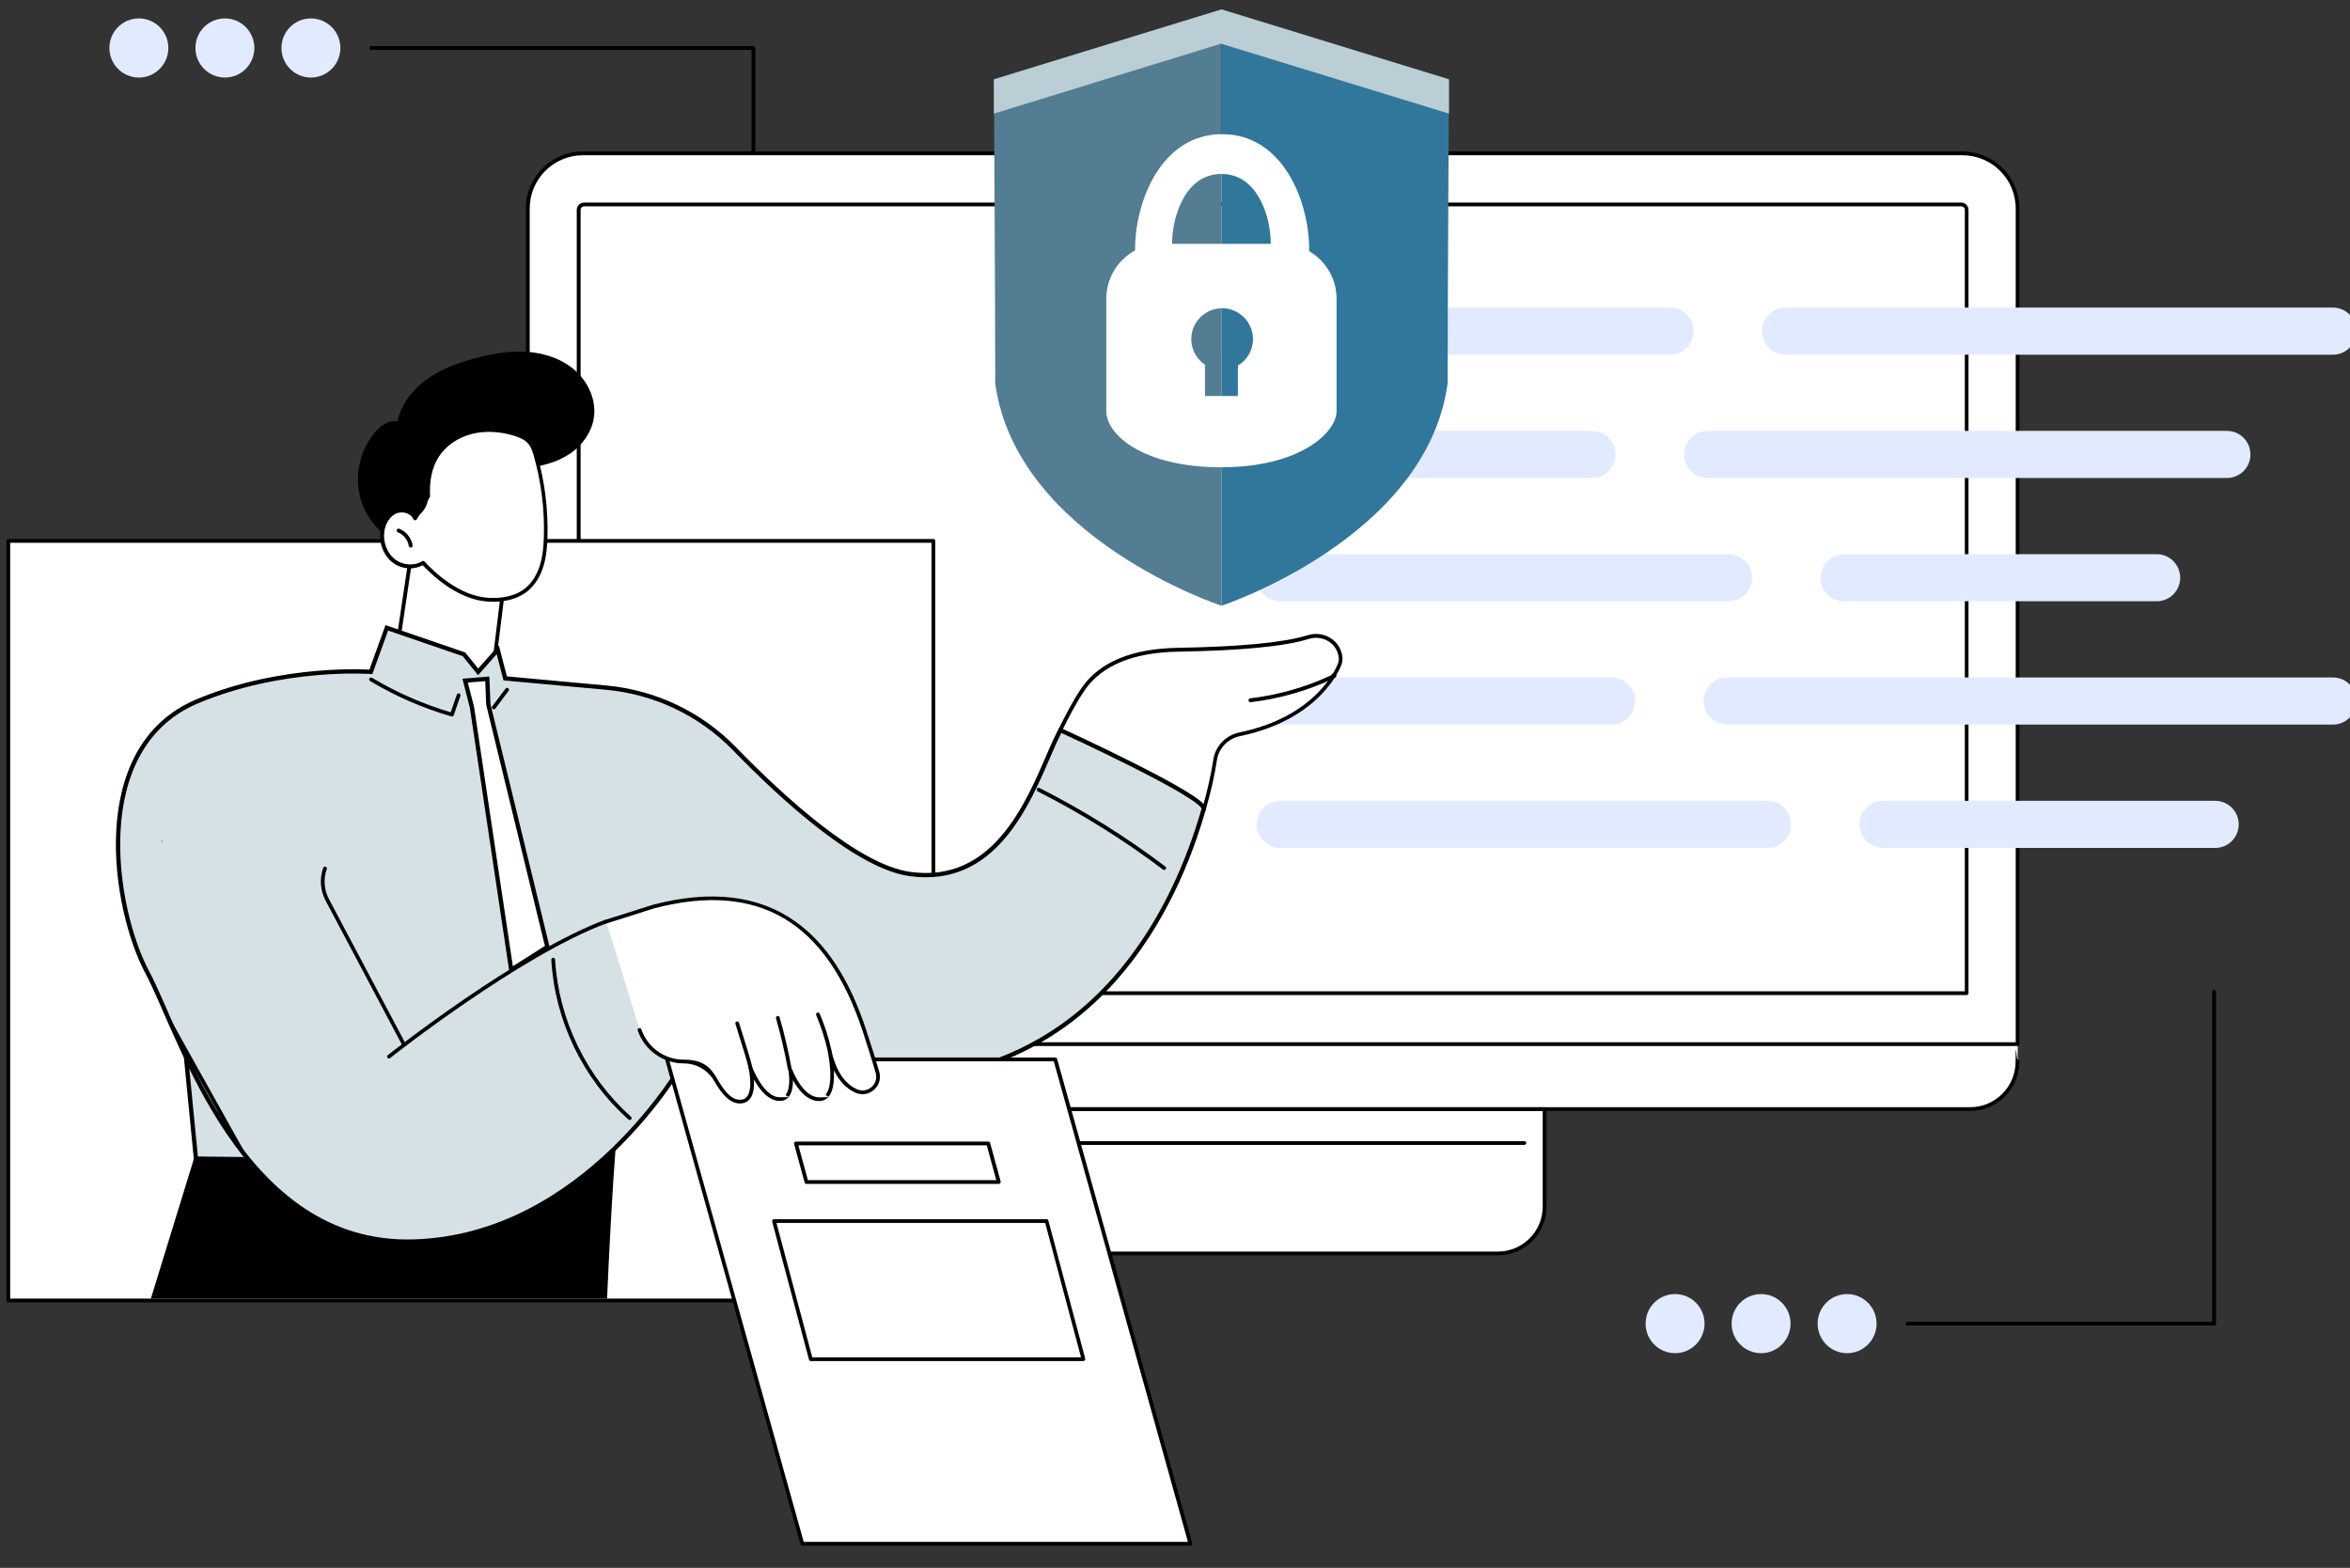 <svg xmlns="http://www.w3.org/2000/svg" viewBox="0 0 2743 1830" cursor="none"><rect x="0" y="0" width="2743" height="1830" fill="#333333" stroke="none"/><style>
@keyframes a_t { 0% { transform: translate(1425.7px,359px) scale(1.6,1.6) translate(-166px,-217.5px); animation-timing-function: cubic-bezier(.4,0,.6,1); } 46.667% { transform: translate(1425.7px,401.8px) scale(1.6,1.6) translate(-166px,-217.5px); animation-timing-function: cubic-bezier(.4,0,.6,1); } 100% { transform: translate(1425.7px,359px) scale(1.6,1.6) translate(-166px,-217.5px); } }
</style><defs/><ellipse cx="162.1" cy="56" class="f" rx="34.4" ry="34.5" fill="#e2eaff"/><ellipse cx="262.5" cy="56" class="f" rx="34.4" ry="34.5" fill="#e2eaff"/><ellipse cx="362.9" cy="56" class="f" rx="34.4" ry="34.5" fill="#e2eaff"/><path d="M879.4 599.8c-1.2 0-2.2-1-2.2-2.2v-539.4h-443.9c-1.2 0-2.2-1-2.2-2.2c0-1.2 1-2.2 2.2-2.2h446.1c1.2 0 2.2 1 2.2 2.2v541.6c0 1.2-1 2.2-2.2 2.2Z"/><path class="e" d="M2355 1239.1c0 30.6-24.8 55.5-55.3 55.5h-1628.3c-30.6 0-55.3-24.8-55.3-55.5v-20.3l20.8-18.6l1685.6-2.6l32.6 21.1v20.3Z" fill="#fff"/><path class="e" d="M680.4 179h1610.3c35.5 0 64.3 28.8 64.3 64.3v975.4h-1739v-975.4c0-35.5 28.8-64.3 64.3-64.3Z" fill="#fff"/><path d="M2355 1220.9h-1739c-1.2 0-2.2-1-2.2-2.2v-975.4c0-36.7 29.8-66.5 66.5-66.5h1610.3c36.7 0 66.5 29.8 66.5 66.5v975.4c0 1.2-1 2.2-2.2 2.2Zm-1736.7-4.4h1734.5v-973.2c0-34.3-27.9-62.1-62.1-62.1h-1610.3c-34.3 0-62.1 27.9-62.1 62.1v973.2Z"/><path d="M2295.6 1161.4h-1620.2c-1.2 0-2.2-1-2.2-2.2v-914.2c0-4.8 3.9-8.6 8.6-8.6h1607.3c4.8 0 8.6 3.9 8.6 8.6v914.2c0 1.2-1 2.2-2.2 2.2Zm-1617.9-4.4h1615.7v-912c0-2.3-1.9-4.2-4.2-4.2h-1607.3c-2.3 0-4.2 1.9-4.2 4.2v912Z"/><path d="M2299.6 1296.7h-1628.2c-31.7 0-57.5-25.9-57.5-57.7c0-31.8 1-2.2 2.2-2.2c1.2 0 2.2 1 2.2 2.2c0 29.4 23.8 53.3 53.1 53.3h1628.2c29.3 0 53.1-23.9 53.1-53.3c0-29.4 1-2.2 2.2-2.2c1.2 0 2.2 1 2.2 2.2c0 31.8-25.8 57.7-57.5 57.7Z"/><path class="e" d="M1168.1 1294.5h634.8v113.9c0 30.1-24.4 54.5-54.5 54.5h-525.8c-30.1 0-54.5-24.4-54.5-54.5v-113.9Z" fill="#fff"/><path d="M1748.4 1465.2h-525.8c-31.3 0-56.7-25.4-56.7-56.7v-113.9c0-1.2 1-2.2 2.2-2.2h634.8c1.2 0 2.2 1 2.2 2.2v113.9c0 31.3-25.4 56.7-56.7 56.7Zm-578.1-168.4v111.7c0 28.8 23.5 52.3 52.3 52.3h525.8c28.8 0 52.3-23.5 52.3-52.3v-111.7h-630.4Z"/><path d="M1779.3 1336.3h-587.5c-1.2 0-2.2-1-2.2-2.2c0-1.2 1-2.2 2.2-2.2h587.5c1.2 0 2.2 1 2.2 2.2c0 1.2-1 2.2-2.2 2.2Z"/><path class="f" d="M1949.3 414h-638.8c-15.2 0-27.5-12.3-27.5-27.5c0-15.2 12.3-27.5 27.5-27.5h638.8c15.2 0 27.5 12.3 27.5 27.5c0 15.2-12.3 27.5-27.5 27.5Z" fill="#e2eaff"/><path class="f" d="M2723 414h-638.8c-15.2 0-27.5-12.3-27.5-27.5c0-15.2 12.3-27.5 27.5-27.5h638.8c15.2 0 27.5 12.3 27.5 27.5c0 15.2-12.3 27.5-27.5 27.5Z" fill="#e2eaff"/><path class="f" d="M1858.3 557.9h-547.8c-15.2 0-27.5-12.3-27.5-27.5c0-15.2 12.3-27.5 27.5-27.5h547.8c15.2 0 27.5 12.3 27.5 27.5c0 15.2-12.3 27.5-27.5 27.5Z" fill="#e2eaff"/><path class="f" d="M2599.3 557.9h-606.1c-15.2 0-27.5-12.3-27.5-27.5c0-15.2 12.3-27.5 27.5-27.5h606.1c15.2 0 27.5 12.3 27.5 27.5c0 15.2-12.3 27.5-27.5 27.5Z" fill="#e2eaff"/><path class="f" d="M2017.6 701.8h-523.3c-15.2 0-27.5-12.3-27.5-27.5c0-15.2 12.3-27.5 27.5-27.5h523.3c15.2 0 27.5 12.3 27.5 27.5c0 15.2-12.3 27.5-27.5 27.5Z" fill="#e2eaff"/><path class="f" d="M2517.3 701.8h-364.8c-15.2 0-27.5-12.3-27.5-27.5c0-15.2 12.3-27.5 27.5-27.5h364.8c15.2 0 27.5 12.3 27.5 27.5c0 15.2-12.3 27.5-27.5 27.5Z" fill="#e2eaff"/><path class="f" d="M1881.1 845.7h-570.5c-15.2 0-27.5-12.3-27.5-27.5c0-15.2 12.3-27.5 27.5-27.5h570.5c15.2 0 27.5 12.3 27.5 27.5c0 15.2-12.3 27.5-27.5 27.5Z" fill="#e2eaff"/><path class="f" d="M2723 845.7h-707c-15.2 0-27.5-12.3-27.5-27.5c0-15.2 12.3-27.5 27.5-27.5h707c15.2 0 27.5 12.3 27.5 27.5c0 15.2-12.3 27.5-27.5 27.5Z" fill="#e2eaff"/><path class="f" d="M2063.1 989.7h-568.8c-15.2 0-27.5-12.3-27.5-27.5c0-15.2 12.3-27.5 27.5-27.5h568.8c15.2 0 27.5 12.3 27.5 27.5c0 15.2-12.3 27.5-27.5 27.5Z" fill="#e2eaff"/><path class="f" d="M2585.6 989.7h-387.7c-15.2 0-27.5-12.3-27.5-27.5c0-15.2 12.3-27.5 27.5-27.5h387.7c15.2 0 27.5 12.3 27.5 27.5c0 15.2-12.3 27.5-27.5 27.5Z" fill="#e2eaff"/><rect x="9.7" y="631.2" class="e" width="1079.8" height="886.6" fill="#fff"/><path d="M1089.5 1520.1h-1079.8c-1.2 0-2.2-1-2.2-2.2v-886.6c0-1.2 1-2.2 2.2-2.2h1079.8c1.2 0 2.2 1 2.2 2.2v886.6c0 1.2-1 2.2-2.2 2.2Zm-1077.6-4.4h1075.4v-882.2h-1075.4v882.2Z"/><path class="e" d="M482.4 631.2l-22.6 151.4l-12.7 .7c0 0 28.9 90.4 104.2 102.9c75.3 12.5 67.4-74.3 67.4-74.3l-44.1-20l15.1-122l-107.3-38.6Z" fill="#fff"/><path d="M574.6 794c0 0-0.2 0-0.3 0c-1.2-0.1-2.1-1.2-1.9-2.5l14.8-120.2l-103.1-37.1l-22.2 148.7c-0.2 1.2-1.3 2-2.5 1.9c-1.2-0.2-2-1.3-1.9-2.5l22.6-151.4c0-0.7 .5-1.2 1.1-1.6c.6-0.3 1.3-0.4 1.9-0.2l107.3 38.6c1 .3 1.6 1.3 1.4 2.3l-15.1 122c-0.1 1.1-1.1 1.9-2.2 1.9Z"/><path d="M665.2 529.7c14.1-9.7 25.1-24.6 27.9-41.5c3.3-20.3-5.9-41.4-21.1-55.2c-15.2-13.8-35.7-20.8-56.2-22.3c-20.5-1.5-41 2.1-60.8 7.4c-19.9 5.3-39.7 12.4-56.5 24.4c-16.8 12-30.4 29.4-34.6 49.6c-9.4-2.5-18.8 4.1-25.3 11.5c-18 20.5-25.1 50.2-18.2 76.6c6.8 26.5 27.4 48.9 53 58.1c30 10.7 64.6 3.1 90.6-15.3c21.2-15 37.2-36.4 48.5-59.6c5.4-11 5.2-16.9 17.7-19.7c12.4-2.7 24.3-6.9 34.8-14.1Z"/><path class="e" d="M484.3 605.1c-3.7-8.5-15.4-11.4-23.8-7.3c-8.3 4.1-13.2 13.3-14.4 22.5c-1.6 12.4 2.9 25.8 12.6 33.7c9.7 7.9 24.4 9.5 35 2.8c19.5 20.8 47 41.1 75.4 43c16 1.1 33-1.6 45.4-11.7c8.7-7.1 14.4-17.2 17.7-27.9c3.3-10.7 4.2-22 4.6-33.2c1-32.3-3.1-64.7-11.9-95.7c-1.4-5-3-10.1-6.3-14.2c-4.6-5.8-11.8-8.7-18.8-10.8c-16.1-4.7-33.5-6-49.7-1.9c-16.3 4.1-31.4 13.9-40.3 28.2c-8.6 13.7-11 30.4-10.2 46.5c.9 16.4-15.3 26-15.3 26Z" fill="#fff"/><path d="M575.7 702.3c-2.3 0-4.6 0-6.7-0.2c-32.5-2.2-60.9-26.9-75.7-42.4c-11 6-25.8 4.5-36-3.9c-9.9-8.1-15.1-22.1-13.3-35.7c1.5-11.1 7.3-20.1 15.6-24.2c5-2.5 11.2-2.7 16.7-0.7c3.3 1.2 6.1 3.2 8 5.7l13.1-22.2c-0.9-18.5 2.8-34.8 10.5-47.2c8.8-14.1 24-24.7 41.6-29.2c15.6-3.9 33.2-3.3 50.9 1.9c6.5 1.9 14.7 5 19.9 11.6c3.5 4.4 5.2 9.8 6.7 15c8.9 31.4 12.9 63.8 12 96.4c-0.3 10.2-1.1 22.1-4.7 33.7c-3.7 12.2-10.1 22.2-18.4 29c-12.2 9.9-27.7 12.5-40.3 12.5Zm-81.9-47.6c.6 0 1.2 .2 1.6 .7c13.9 14.9 42 40.1 74 42.3c12.7 .9 30.6-0.4 43.9-11.3c7.6-6.2 13.5-15.5 17-26.9c3.4-11.1 4.2-22.7 4.5-32.6c1-32.1-3-64.1-11.8-95c-1.4-4.9-2.9-9.7-5.9-13.4c-4.4-5.6-11.8-8.3-17.7-10.1c-16.9-5-33.7-5.7-48.6-1.9c-16.6 4.2-30.8 14.1-39 27.2c-7.4 11.8-10.8 27.4-9.8 45.3c0 .4 0 .9-0.3 1.2l-15.3 26c-0.4 .7-1.2 1.1-2 1.1c-0.8 0-1.6-0.6-1.9-1.3c-1.3-3.1-4-5.5-7.5-6.8c-4.3-1.6-9.3-1.4-13.2 .5c-6.9 3.4-11.9 11.4-13.2 20.8c-1.6 12.1 3 24.6 11.8 31.8c9.3 7.6 22.9 8.7 32.4 2.7c.4-0.2 .8-0.3 1.2-0.3Z"/><path d="M479.4 639.2c-1.1 0-2-0.8-2.2-1.9c-1.1-7.1-6.1-13.4-12.8-16c-1.1-0.4-1.7-1.7-1.3-2.9c.4-1.1 1.7-1.7 2.9-1.3c8.1 3.2 14.2 10.8 15.6 19.4c.2 1.2-0.6 2.3-1.8 2.5c-0.1 0-0.2 0-0.3 0Z"/><path d="M708.6 1515.7c5.6-127.1 10.5-181.6 10.6-183.7l-492.5 19.3l-50.6 164.4h532.5Z"/><path class="e" d="M1405.2 945c5.9-20.3 10.4-40 13.2-58.5c2.2-14.8 13.9-26.5 28.5-29.5c95.6-19.7 116.6-81.5 116.6-81.5c2.2-5 1.4-10.6-0.7-16c-5.6-13.9-21.4-20.5-35.7-16c-27.7 8.7-79.6 13.6-152 14.8c-52.4 .9-90 15.9-110.5 45.5c-9.3 13.4-18 30.1-26.9 47.9l167.5 93.3Z" fill="#fff"/><path d="M1405.2 947.2c-0.2 0-0.4 0-0.6 0c-1.2-0.3-1.8-1.6-1.5-2.7c6-20.5 10.4-40.1 13.2-58.2c2.4-15.5 14.5-28.1 30.3-31.4c93.1-19.2 114.7-79.4 114.9-80c1.8-4.1 1.5-8.9-0.7-14.4c-5-12.5-19.5-19-33-14.8c-27.6 8.7-78.9 13.7-152.6 14.9c-52.2 .9-88.8 15.9-108.8 44.6c-9.7 14-18.9 31.9-26.7 47.6c-0.5 1.1-1.9 1.5-3 1c-1.1-0.5-1.5-1.9-1-3c7.9-15.8 17.1-33.9 27-48.2c20.8-29.9 58.6-45.6 112.3-46.5c73.3-1.2 124.2-6.2 151.4-14.7c15.6-4.9 32.5 2.7 38.4 17.3c2.7 6.7 2.9 12.6 .7 17.7c-0.1 .5-22.4 63-118.2 82.8c-13.9 2.9-24.7 14-26.8 27.7c-2.8 18.3-7.3 38.1-13.3 58.8c-0.3 1-1.2 1.6-2.1 1.6Z"/><path d="M1459.5 819.5c-1.1 0-2.1-0.8-2.2-1.9c-0.1-1.2 .7-2.3 1.9-2.5c32.9-3.9 64.7-13 94.7-27c0-0.2 0-0.4 .2-0.6c.5-1.1 1.7-1.7 2.9-1.2l1.4 .6c.8 .3 1.4 1.1 1.4 2c0 .9-0.5 1.7-1.3 2.1c-31.2 14.9-64.4 24.5-98.7 28.6c0 0-0.2 0-0.3 0Z"/><path class="d" d="M208 1140.6l20.7 211.7l180.4 2.1l-201.1-213.8Z" stroke-width="5px" fill="#d6e1e6" stroke-miterlimit="10" stroke="#000"/><path class="d" d="M1237.6 852.3c-5.3 10.5-7.6 15.6-12.3 26.5c-26.3 61.2-65.4 155-163.3 141.3c-61-8.5-147.9-87.7-204.6-146.1c-39.8-41-93-66.2-149.8-71.4l-117.9-10.8l-8.7-33.5l-22.9 25.9l-16.5-20.5l-90.1-30.9l-18.6 51.4c0 0-102.3-7.7-202.5 34.3c-128.9 54-97.5 243.6-58.4 316.5c39.1 72.9 109 319.8 310.5 314.1c201.5-5.7 315.8-210.2 315.8-210.2l242.4 22.2c240.4-7.1 331.4-201.6 364.3-316.8c3.9-13.8-167.2-92.1-167.2-92.1Z" stroke-width="5px" fill="#d6e1e6" stroke-miterlimit="10" stroke="#000"/><path d="M527.6 836.2c-0.2 0-0.4 0-0.6 0c-33.3-9.6-65.2-23.5-95-41.3c-1-0.6-1.4-2-0.8-3c.6-1 2-1.4 3-0.8c28.8 17.2 59.8 30.8 91.9 40.3l7.1-20.6c.4-1.2 1.6-1.8 2.8-1.4c1.2 .4 1.8 1.7 1.4 2.8l-7.8 22.6c-0.3 .9-1.2 1.5-2.1 1.5Z"/><path d="M576.4 827.8c-0.5 0-0.9-0.1-1.3-0.4c-1-0.7-1.2-2.1-0.4-3.1l15.4-20.6c.7-1 2.1-1.2 3.1-0.4c1 .7 1.2 2.1 .4 3.1l-15.4 20.6c-0.4 .6-1.1 .9-1.8 .9Z"/><path class="c" d="M638.9 1105.2l-68.9-283l-1.2-29.9l-10.8 .9l-15.1 1.2l8 31.2l45.8 306.3l42.2-26.7Z" stroke-width="5px" fill="#fff" stroke-miterlimit="10" stroke="#000"/><path d="M471 1220.4c-0.8 0-1.6-0.4-1.9-1.2l-89-167.9c-6.3-11.8-7.3-25.8-2.8-38.4c.4-1.1 1.7-1.7 2.8-1.3c1.1 .4 1.7 1.7 1.3 2.8c-4.1 11.4-3.2 24.1 2.5 34.9l89 167.9c.6 1.1 .2 2.4-0.9 3c-0.3 .2-0.7 .3-1 .3Z"/><path d="M454 1235.4c-0.6 0-1.3-0.3-1.7-0.8c-0.8-1-0.6-2.3 .4-3.1c1.5-1.2 151.6-120 254.1-158.1c1.1-0.4 2.4 .2 2.8 1.3c.4 1.1-0.2 2.4-1.3 2.8c-101.8 37.8-251.4 156.2-252.9 157.4c-0.4 .3-0.9 .5-1.4 .5Z"/><path d="M282.8 1346.6c-0.8 0-1.5-0.4-1.9-1.1l-83.8-150.1c-0.6-1.1-0.2-2.4 .9-3c1.1-0.6 2.4-0.2 3 .9l83.8 150.1c.6 1.1 .2 2.4-0.9 3c-0.3 .2-0.7 .3-1.1 .3Z"/><path d="M735 1307.2c-0.5 0-1-0.2-1.5-0.6c-53.1-47.4-85.9-115.3-90-186.4c0-1.2 .9-2.3 2.1-2.3c1.2 0 2.3 .9 2.3 2.1c4.1 69.9 36.4 136.8 88.6 183.4c.9 .8 1 2.2 .2 3.1c-0.4 .5-1 .7-1.6 .7Z"/><path d="M1358.9 1015.4c-0.5 0-0.9-0.1-1.3-0.4c-45.8-34.6-95.1-65.3-146.3-91.3c-1.1-0.6-1.5-1.9-1-3c.5-1.1 1.9-1.5 3-1c51.5 26.1 100.9 56.9 146.9 91.7c1 .7 1.2 2.1 .4 3.1c-0.4 .6-1.1 .9-1.8 .9Z"/><path class="g" d="M189 983.5c1.9 0 1.9-3 0-3c-1.9 0-1.9 3 0 3Z" fill="#a6c0c8"/><path class="e" d="M1389.5 1801.8l-157.8-565.3h-453.1l157.8 565.3h453.1Z" fill="#fff"/><path d="M1389.5 1804h-453.1c-1 0-1.9-0.7-2.1-1.6l-157.8-565.3c-0.2-0.7 0-1.4 .4-1.9c.4-0.5 1.1-0.9 1.8-0.9h453.1c1 0 1.9 .7 2.1 1.6l157.8 565.3c.2 .7 0 1.4-0.4 1.9c-0.4 .5-1.1 .9-1.8 .9Zm-451.4-4.4h448.5l-156.6-560.9h-448.5l156.6 560.9Z"/><path class="e" d="M1165.8 1379.6h-224.5l-12.3-45h224.5l12.3 45Z" fill="#fff"/><path d="M1165.8 1381.8h-224.5c-1 0-1.9-0.7-2.1-1.6l-12.3-45c-0.2-0.7 0-1.4 .4-1.9c.4-0.5 1.1-0.9 1.8-0.9h224.5c1 0 1.9 .7 2.1 1.6l12.3 45c.2 .7 0 1.4-0.4 1.9c-0.4 .5-1.1 .9-1.8 .9Zm-222.8-4.4h219.9l-11.1-40.6h-219.9l11.1 40.6Z"/><path class="e" d="M1264.6 1586.4h-318.2l-42.9-161.3h318.2l42.9 161.3Z" fill="#fff"/><path d="M1264.6 1588.6h-318.2c-1 0-1.9-0.7-2.1-1.6l-43-161.2c-0.2-0.7 0-1.4 .4-1.9c.4-0.5 1.1-0.9 1.7-0.9h318.2c1 0 1.9 .7 2.1 1.6l43 161.2c.2 .7 0 1.4-0.4 1.9c-0.4 .5-1.1 .9-1.7 .9Zm-316.5-4.4h313.7l-41.8-156.8h-313.7l41.8 156.8Z"/><path class="e" d="M707.5 1075.5l55.5-17.6c144.9-37.9 212.2 41.9 246.1 144.7c6.2 18.8 11.5 35.8 15.2 48.8c4.3 15.1-11.1 28.2-25.3 21.6c-12-5.6-24.3-18.3-30.5-45.7c0 0 11.8 55.5-12.2 55.5c-24 0-33.8-34.3-33.8-34.3c0 0 6.5 34.3-12.2 34.3c-18.7 0-34.4-37.2-34.4-37.2c0 0 9 37.2-9.5 40c-9.7 1.4-19-4.3-30.7-24.9c-7.6-13.4-22-21.6-37.4-21.6c-23.3 0-44-14.8-51.6-36.9l-39.1-126.6Z" fill="#fff"/><path d="M863.6 1287.9c-10.4 0-19.7-8.3-30-26.2c-7.2-12.7-20.8-20.5-35.5-20.5c-24.2 0-45.8-15.4-53.7-38.4c-0.4-1.2 .2-2.4 1.4-2.8c1.2-0.4 2.4 .2 2.8 1.4c7.3 21.2 27.1 35.4 49.5 35.4c22.4 0 31.3 8.7 39.3 22.8c13 22.9 22.1 24.8 28.5 23.8c2.8-0.4 4.9-1.8 6.5-4.1c6.7-9.9 1.3-32.9 1.2-33.2c-0.3-1.1 .4-2.3 1.5-2.6c1.1-0.3 2.3 .3 2.7 1.4c.1 .4 13.3 35.8 32.3 35.8c19 0 5.3-1 7.1-3.2c5.6-6.7 4.1-22.9 3-28.5c-0.2-1.1 .5-2.2 1.6-2.5c1.1-0.3 2.3 .3 2.7 1.4c.1 .3 12.2 32.9 31.7 32.9c19.5 0 5.9-1.2 7.9-3.7c9.9-12.2 2.3-48.8 2.2-49.2c-0.3-1.2 .5-2.4 1.7-2.6c1.2-0.3 2.4 .5 2.6 1.7c5.2 22.7 15 37.5 29.3 44.2c5.8 2.7 12.4 1.8 17.2-2.3c4.9-4.1 6.8-10.5 5-16.7c-3.4-12.1-8.6-28.5-15.2-48.7c-42.2-128.2-121.8-175.1-243.4-143.3l-55.4 17.6c-1.2 .4-2.4-0.3-2.8-1.4c-0.4-1.2 .3-2.4 1.4-2.8l55.5-17.6c67.5-17.7 123.6-11 166.6 19.9c35.8 25.6 62.7 66.9 82.2 126.2c6.7 20.3 11.8 36.7 15.3 48.9c2.2 7.8-0.2 16-6.4 21.2c-6.2 5.3-14.6 6.4-22 2.9c-10.4-4.9-18.7-13.6-24.6-26.1c.6 11.2-0.3 23.9-5.9 30.8c-2.9 3.5-6.7 5.3-11.3 5.3c-14.4 0-24.7-13.8-30.5-24.3c0 6.7-1 14.6-5 19.5c-2.6 3.1-6.1 4.7-10.5 4.7c-13.5 0-23.9-13.9-30.1-25c.4 7.5-0.2 16.1-4 21.7c-2.3 3.4-5.5 5.4-9.5 6c-1 .2-2 .2-3 .2Z"/><path d="M968.3 1228.6c-1 0-1.9-0.7-2.1-1.7c-3.2-14.3-7.7-28.5-13.5-42c-0.5-1.1 0-2.4 1.2-2.9c1.1-0.5 2.4 0 2.9 1.2c5.9 13.8 10.5 28.1 13.7 42.7c.3 1.2-0.5 2.4-1.7 2.6c-0.2 0-0.3 0-0.5 0Z"/><path d="M921.8 1249.5c-1 0-2-0.7-2.2-1.8c-3.6-19.8-8.3-39.7-13.8-59.1c-0.3-1.2 .3-2.4 1.5-2.7c1.2-0.3 2.4 .3 2.7 1.5c5.6 19.5 10.3 39.5 13.9 59.5c.2 1.2-0.6 2.3-1.8 2.6c-0.1 0-0.3 0-0.4 0Z"/><path d="M875.8 1247.7c-1 0-1.9-0.7-2.1-1.7c-2.7-11-6.5-22.8-10.1-34.2c-1.9-5.9-3.6-11.5-5.2-16.8c-0.3-1.2 .3-2.4 1.5-2.7c1.2-0.3 2.4 .3 2.7 1.5c1.6 5.3 3.3 10.8 5.2 16.7c3.6 11.5 7.4 23.4 10.2 34.5c.3 1.2-0.4 2.4-1.6 2.7c-0.2 0-0.4 0-0.5 0Z"/><ellipse cx="1955.2" cy="1544.9" class="f" rx="34.4" ry="34.5" fill="#e2eaff"/><ellipse cx="2055.6" cy="1544.9" class="f" rx="34.4" ry="34.5" fill="#e2eaff"/><ellipse cx="2156" cy="1544.9" class="f" rx="34.4" ry="34.5" fill="#e2eaff"/><path d="M2584.4 1547.1h-358c-1.2 0-2.2-1-2.2-2.2c0-1.2 1-2.2 2.2-2.2h355.8v-384.9c0-1.2 1-2.2 2.2-2.2c1.2 0 2.2 1 2.2 2.2v387.1c0 1.2-1 2.2-2.2 2.2Z"/><g transform="translate(1425.7,359) scale(1.6,1.6) translate(-166,-217.5)" style="animation: 3s linear infinite both a_t;"><g style="isolation: isolate;"><g><path d="M166 0v435c0 0 149.4-49.1 165-162c0-54.2 1-222 1-222l-166-51Z" fill="#30779b" fill-rule="evenodd"/></g></g><g style="isolation: isolate;"><g><path d="M0 51c0 0 1 167.8 1 222c15.6 112.9 165 162 165 162v-435l-166 51Z" fill="#537d92" fill-rule="evenodd"/></g></g><g style="isolation: isolate;"><g><path d="M166.1 0l-166.1 51v25l165.7-51l166.3 51v-25l-165.9-51Z" fill="#bbcdd5" fill-rule="evenodd"/></g></g><g style="isolation: isolate;"><g><path d="M210 171h-88c-22.1 0-40 17.9-40 40v82c0 17.3 26.9 41 84 41c57.1 0 84-25.3 84-41v-82c0-22.1-17.9-40-40-40Zm-32 88.8v22.2h-24v-22.8c-6-4-10-10.9-10-18.7c0-12.4 10.1-22.5 22.5-22.5c12.4 0 22.5 10.1 22.5 22.5c0 8.2-4.4 15.4-11 19.3Z" fill="#fff" fill-rule="evenodd"/></g></g><g style="isolation: isolate;"><g><path d="M166.5 91c-44.5 0-63.5 49.2-63.5 84c0 50.7 127 50.7 127 0c0-34.8-19-84-63.5-84Zm-0.5 105c-18.2 0-36-5.1-36-25c0-19.9 9.6-51 36-51c26.4 0 36 31.1 36 51c0 19.9-17.8 25-36 25Z" fill="#fff" fill-rule="evenodd"/></g></g></g></svg>